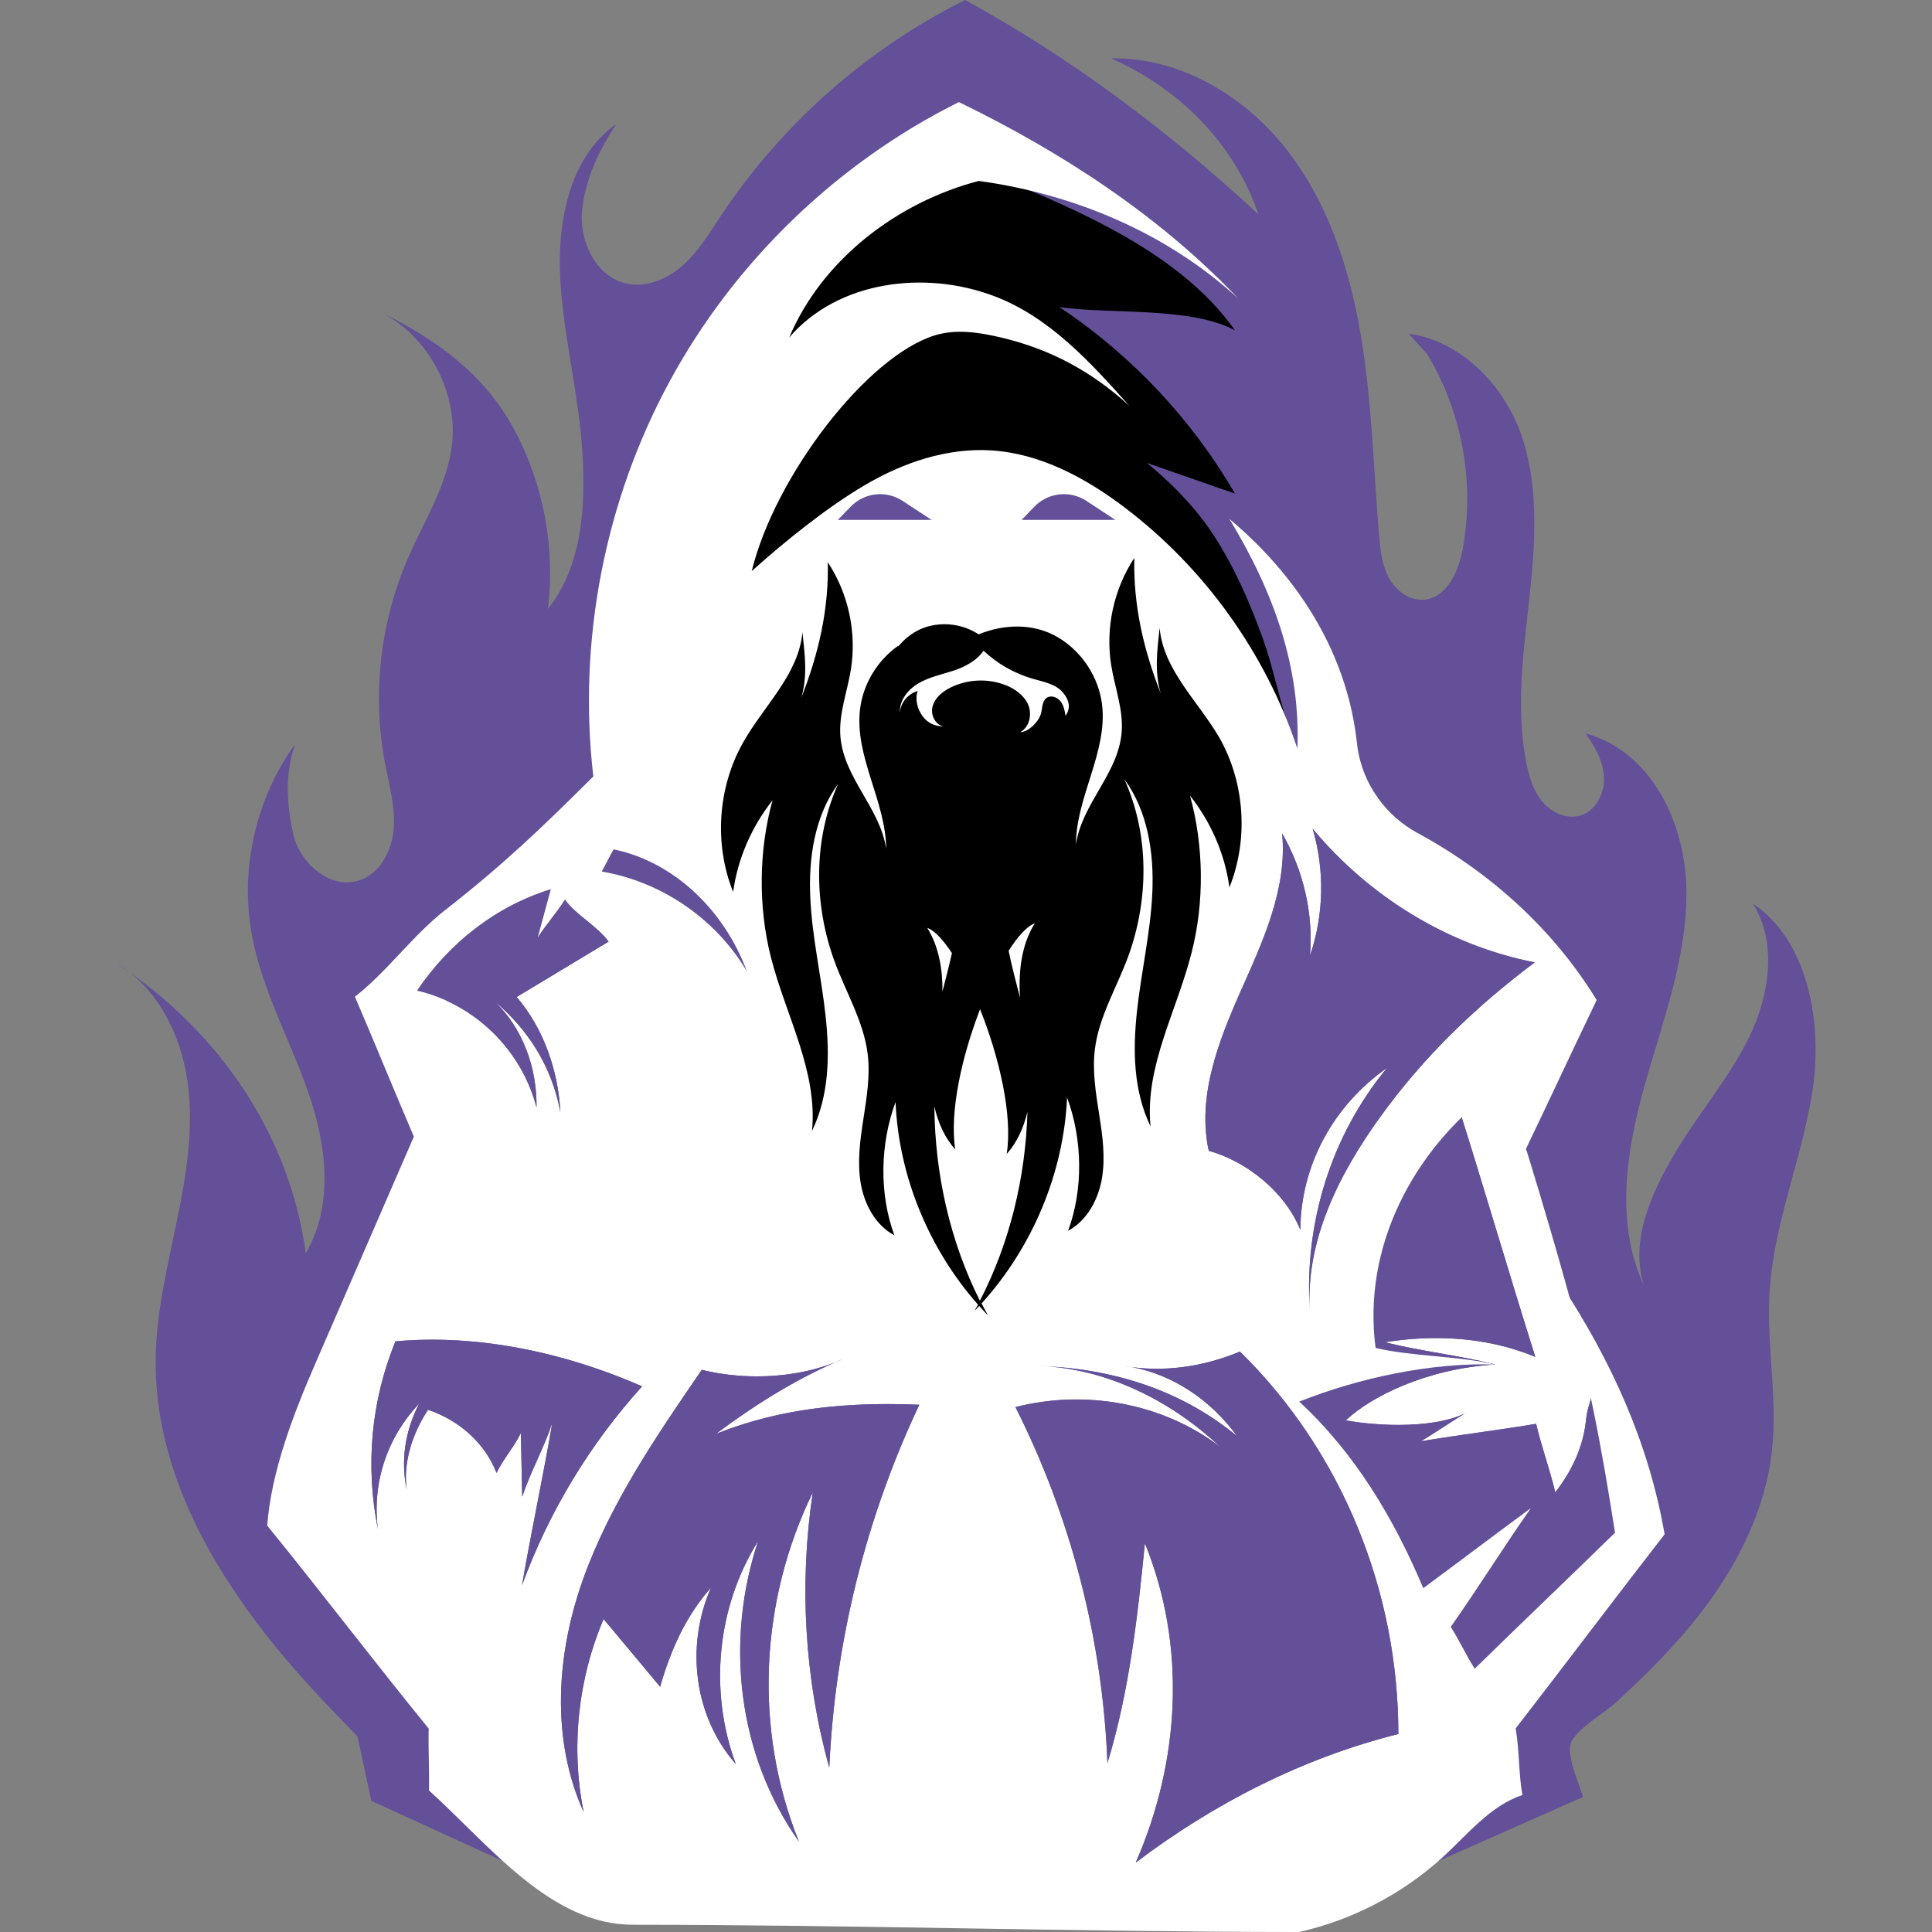 <?xml version="1.0" encoding="utf-8"?>
<!-- Generator: Adobe Illustrator 16.0.0, SVG Export Plug-In . SVG Version: 6.00 Build 0)  -->
<!DOCTYPE svg PUBLIC "-//W3C//DTD SVG 1.1//EN" "http://www.w3.org/Graphics/SVG/1.1/DTD/svg11.dtd">
<svg version="1.1" id="Calque_1" xmlns="http://www.w3.org/2000/svg" xmlns:xlink="http://www.w3.org/1999/xlink" x="0px" y="0px"
	 width="32px" height="32px" viewBox="0 0 32 32" enable-background="new 0 0 32 32" xml:space="preserve">
<rect x="0" y="0" width="32" height="32" fill="#808080" stroke="none"/>
<g>
	<path fill="#635098" d="M5.922,28.762c-0.879-0.905-1.532-1.601-2.207-2.666c-0.677-1.066-1.146-2.295-1.137-3.558
		c0.005-0.782,0.193-1.549,0.352-2.314c0.157-0.767,0.286-1.554,0.174-2.328c-0.113-0.773-0.501-1.542-1.175-1.94
		c1.677,1.105,2.866,2.813,3.136,4.803c0.467-0.803,0.345-1.805,0.036-2.682c-0.308-0.876-0.772-1.703-0.934-2.617
		c-0.191-1.082,0.073-2.236,0.717-3.128c-0.165,0.475-0.137,0.999-0.025,1.489c0.112,0.489,0.624,0.923,1.099,0.759
		c0.343-0.117,0.536-0.497,0.563-0.858c0.027-0.36-0.075-0.719-0.143-1.075c-0.217-1.137-0.083-2.339,0.379-3.402
		c0.267-0.615,0.646-1.201,0.728-1.868C7.589,6.5,7.104,5.583,6.32,5.177c0.921,0.455,1.705,1.025,2.193,1.93
		C9.001,8.011,9.2,9.068,9.075,10.088c0.567-0.715,0.629-1.691,0.571-2.603S9.361,5.68,9.289,4.77
		c-0.079-0.999,0.103-2.139,0.92-2.717C9.921,2.488,9.69,2.97,9.641,3.488c-0.05,0.518,0.238,1.109,0.75,1.212
		c0.334,0.067,0.68-0.088,0.933-0.317c0.251-0.229,0.43-0.527,0.618-0.811C12.947,2.057,14.356,0.811,15.985,0
		c1.755,0.957,3.396,2.191,4.859,3.551c-0.404-1.176-1.302-2.078-2.439-2.584c1.118-0.022,2.183,0.603,2.879,1.477
		s1.061,1.97,1.249,3.072c0.189,1.101,0.215,2.223,0.307,3.336c0.021,0.243,0.046,0.493,0.159,0.708s0.337,0.391,0.58,0.374
		c0.379-0.026,0.578-0.461,0.647-0.835c0.205-1.104-0.009-2.281-0.592-3.241c-0.101-0.109-0.201-0.22-0.301-0.33
		c0.89,0.117,1.621,0.897,1.891,1.754c0.27,0.856,0.2,1.78,0.102,2.672c-0.099,0.893-0.22,1.802-0.045,2.683
		c0.047,0.232,0.117,0.468,0.27,0.646c0.153,0.181,0.405,0.293,0.631,0.223c0.253-0.08,0.397-0.367,0.385-0.633
		c-0.014-0.266-0.149-0.508-0.305-0.725c1.081,0.295,1.65,1.462,1.67,2.58c0.02,1.12-0.397,2.194-0.698,3.272
		c-0.302,1.079-0.479,2.272-0.007,3.288c-0.231-0.732,0.117-1.515,0.508-2.176c0.389-0.661,0.903-1.249,1.239-1.938
		c0.335-0.691,0.465-1.552,0.063-2.206c0.93,0.631,1.156,2.012,0.98,3.122c-0.175,1.111-0.636,2.171-0.706,3.292
		c-0.056,0.879,0.133,1.763,0.039,2.638c-0.109,1.009-0.594,1.948-1.221,2.746c-0.408,0.52-0.878,0.986-1.365,1.433
		c-0.175,0.161-0.666,0.45-0.744,0.668c-0.08,0.22,0.138,0.671,0.199,0.897l-4.543,2.011l-11.595-0.15L6.15,29.828L5.922,28.762z"/>
	<path fill="#FFFFFF" d="M24.782,18.041l0.506,1.026c0,0,1.258,4.038,1.306,5.121l-0.699,0.818l-0.899-0.836l-1.568,0.494
		l-1.167-0.133l-1.013-1.747l1.929-3.72c0,0,1.265-1.045,1.381-1.12C24.671,17.869,24.782,18.041,24.782,18.041z"/>
	<path d="M16.108,2.762c1.542,0.629,3.389,1.349,4.348,2.711c-0.732-0.4-2.086-0.264-2.91-0.387c1.193,0.794,2.188,1.852,2.91,3.09
		c-0.545-0.189-1.147-0.401-1.692-0.589c0.495,0.406,0.881,0.905,1.204,1.458c-0.024-0.033-0.048-0.067-0.073-0.1
		c-1.64-2.19-4.815-2.485-6.885-0.693c-0.106,0.092-0.211,0.187-0.311,0.283c-0.359-1.18-0.208-2.506,0.409-3.574
		C13.725,3.894,14.907,3.042,16.108,2.762z"/>
	<path d="M11.834,10.011c0.722-1.667,2.274-3.44,3.928-3.945c-0.465,0.262-0.794,0.641-1.043,1.134
		c0.786-0.756,2.202-0.491,2.867-0.321c0.789,0.201,1.936,1.085,2.521,1.994c0.342,0.526,0.592,1.103,0.805,1.691
		c0.214,0.588,0.313,1.271,0.577,1.833c-0.827-1.758-2.407-2.835-4.104-3.862c-0.731-0.441-1.297-0.326-2.132-0.24
		C14.126,8.411,12.698,9.228,11.834,10.011z"/>
	<path fill="#635098" d="M19.847,18.897c0.486-1.594,0.974-3.188,1.461-4.781c1.549,0.324,2.904,1.109,3.843,2.386
		c-1.976,0.984-3.346,3.053-3.42,5.259c0.651-1.256,1.433-2.479,2.396-3.519c0.447,1.413,0.856,2.819,1.302,4.232
		c-0.779-0.324-1.657-0.378-2.49-0.242c0.62,0.154,1.21,0.213,1.829,0.368c-1.141,0.068-2.065,0.534-2.477,0.926
		c0.617,0.109,1.472,0.123,1.971-0.114c-0.253,0.154-0.474,0.307-0.726,0.46c0.633-0.107,1.272-0.182,1.907-0.289
		c0.088,0.38,0.229,0.756,0.317,1.136c0.28-0.366,0.465-0.753,0.511-1.212c0.021-0.203,0.084-0.292,0.111-0.494
		c0.363,0.81,0.729,1.661,0.488,2.516c-0.197,0.706-0.774,1.231-1.324,1.716c-1.143,1.005-2.29,2.016-3.579,2.823
		c-0.681,0.426-1.449,0.805-2.249,0.733c-0.801-0.07-1.591-0.761-1.493-1.558c0.25-2.056-0.325-4.154-1.304-5.979
		c1.188-0.103,2.308,0.172,3.354,0.744c-0.403-0.543-0.924-0.973-1.551-1.225c0.506-0.04,0.974-0.063,1.479-0.101
		c1.414,1.662,2.476,3.604,3.049,5.709c0.063-1.701-0.824-3.25-1.662-4.731C20.75,22.18,19.35,20.524,19.847,18.897z"/>
	<path fill="#635098" d="M21.451,14.365c1.393,0.329,2.554,1.04,3.379,2.066c-1.944,1.07-3.236,3.132-3.311,5.322l-0.031,0.933
		l0.429-0.828c0.661-1.273,1.356-2.322,2.119-3.199c0.184,0.59,0.363,1.184,0.539,1.761c0.17,0.563,0.346,1.141,0.524,1.716
		c-0.411-0.122-0.852-0.184-1.316-0.184c-0.288,0-0.584,0.023-0.879,0.072l-1.011,0.165l0.993,0.247
		c0.25,0.063,0.497,0.11,0.737,0.153c-0.653,0.195-1.179,0.496-1.479,0.784l-0.301,0.287l0.409,0.072
		c0.291,0.052,0.606,0.079,0.909,0.079c0.021,0,0.042,0,0.064,0l-0.741,0.451l1.084-0.184c0.314-0.054,0.637-0.099,0.948-0.144
		c0.252-0.036,0.51-0.072,0.768-0.113c0.036,0.131,0.075,0.262,0.115,0.389c0.054,0.184,0.111,0.371,0.155,0.555l0.101,0.435
		l0.271-0.354c0.286-0.373,0.456-0.736,0.527-1.132c0.225,0.568,0.378,1.172,0.214,1.757c-0.188,0.669-0.783,1.192-1.262,1.614
		c-0.635,0.559-1.282,1.128-1.958,1.663l0.014-0.351c0.064-1.742-0.813-3.295-1.663-4.798l-0.026-0.045
		c-0.165-0.293-0.348-0.583-0.54-0.892c-0.765-1.223-1.556-2.486-1.184-3.704l0.676-2.213L21.451,14.365 M20.112,22.9
		c1.381,1.648,2.396,3.563,2.936,5.547l0.138,0.508c-0.43,0.331-0.872,0.646-1.331,0.933c-0.528,0.331-1.228,0.712-1.94,0.712
		c-0.06,0-0.12-0.004-0.178-0.008c-0.4-0.036-0.807-0.253-1.061-0.564c-0.132-0.164-0.282-0.429-0.242-0.76
		c0.278-2.285-0.45-4.376-1.176-5.812c0.054-0.001,0.104-0.001,0.156-0.001c0.935,0,1.862,0.248,2.758,0.738l0.848,0.464
		l-0.576-0.774c-0.283-0.381-0.608-0.695-0.971-0.939c0.002-0.001,0.003-0.001,0.004-0.001C19.682,22.93,19.895,22.917,20.112,22.9
		 M21.308,14.116c-0.487,1.594-0.975,3.188-1.461,4.781c-0.497,1.627,0.903,3.282,1.742,4.763c0.838,1.481,1.726,3.03,1.662,4.731
		c-0.573-2.104-1.635-4.047-3.049-5.709c-0.505,0.038-0.973,0.061-1.479,0.101c0.627,0.252,1.147,0.682,1.551,1.225
		c-0.9-0.491-1.855-0.765-2.86-0.765c-0.163,0-0.327,0.007-0.493,0.021c0.979,1.825,1.554,3.924,1.304,5.979
		c-0.098,0.797,0.692,1.487,1.493,1.558c0.065,0.006,0.131,0.009,0.196,0.009c0.729,0,1.428-0.352,2.053-0.742
		c1.289-0.808,2.437-1.818,3.579-2.823c0.55-0.484,1.127-1.01,1.324-1.716c0.24-0.854-0.125-1.706-0.488-2.516
		c-0.027,0.202-0.091,0.291-0.111,0.494c-0.046,0.459-0.23,0.846-0.511,1.212c-0.089-0.38-0.229-0.756-0.317-1.136
		c-0.635,0.107-1.274,0.182-1.907,0.289c0.252-0.153,0.473-0.306,0.726-0.46c-0.287,0.137-0.69,0.189-1.099,0.189
		c-0.303,0-0.61-0.028-0.872-0.075c0.411-0.392,1.336-0.857,2.477-0.926c-0.619-0.155-1.209-0.214-1.829-0.368
		c0.279-0.046,0.563-0.069,0.846-0.069c0.564,0,1.125,0.095,1.645,0.312c-0.445-1.413-0.854-2.819-1.302-4.232
		c-0.963,1.039-1.744,2.263-2.396,3.519c0.074-2.206,1.444-4.274,3.42-5.259C24.212,15.226,22.856,14.44,21.308,14.116
		L21.308,14.116z"/>
	<path fill="#FFFFFF" d="M9.827,12.861c-0.26-2.242,0.188-4.559,1.263-6.542s2.772-3.623,4.792-4.628
		c1.698,0.824,3.325,1.883,4.625,3.252c-1.175-1.082-2.712-1.729-4.295-1.946c-1.353,0.352-2.597,1.306-3.141,2.594
		c0.803-0.938,2.243-1.123,3.397-0.686c0.908,0.343,1.591,1.092,2.236,1.816c-0.615-0.565-1.308-0.939-2.12-1.13
		c-0.361-0.086-0.747-0.146-1.102-0.036c-1.128,0.35-2.646,2.331-3.031,3.904c0.547-0.491,1.236-1.048,1.87-1.422
		c0.635-0.374,1.362-0.623,2.098-0.577c0.81,0.051,1.558,0.453,2.204,0.942c1.326,1.003,2.34,2.416,2.865,3.995
		c0.057-1.329-0.385-2.585-1.126-3.803c0.705,0.591,1.908,1.828,2.114,3.717c0.035,0.323,0.152,0.633,0.342,0.898
		c0.001,0.002,0.003,0.006,0.005,0.009c0.172,0.241,0.396,0.438,0.657,0.58c1.205,0.653,2.249,1.595,2.966,2.766
		c-0.393,0.815-0.798,1.688-1.19,2.504c-0.165-0.367-0.337-0.659-0.502-1.026c-1.353,1.004-2.19,2.614-1.97,4.284
		c0.591,0.142,1.39,0.133,1.981,0.275c-1.064-0.036-2.257,0.222-3.246,0.614c0.923,0.854,1.565,1.929,2.055,3.09
		c0.56-0.413,1.223-0.915,1.782-1.326c-0.462,0.661-0.863,1.306-1.327,1.967c0.152,0.241,0.244,0.454,0.397,0.693
		c0.78-0.764,1.543-1.489,2.324-2.253c-0.215-1.368-0.469-2.812-0.903-4.128c0.843,1.287,1.461,2.637,1.724,4.154
		c-0.84,1.082-1.628,2.133-2.467,3.216c0.064,0.38,0.047,0.726,0.111,1.104c-0.536,0.175-0.92,0.669-1.338,1.046
		c-0.664,0.6-1.485,1.024-2.358,1.222c-3.733-0.001-7.304-0.119-11.038-0.12c-1.36-0.001-2.367-1.31-3.376-2.225
		c0.009-0.305-0.014-0.721-0.004-1.024c-0.904-1.108-1.771-2.252-2.675-3.362c0.068-0.903,0.434-1.847,0.794-2.677
		c0.545-1.256,1.09-2.51,1.635-3.766c-0.326-0.761-0.65-1.557-0.976-2.317c0.534-0.417,0.956-1.015,1.49-1.432
		C8.327,14.33,8.968,13.716,9.827,12.861z"/>
	<path fill="#635098" d="M20.021,19.06c-0.196-0.892,0.157-1.805,0.527-2.64c0.371-0.833,0.777-1.709,0.688-2.617
		c0.352,0.614,0.52,1.323,0.461,2.028c0.231-0.675,0.247-1.42,0.045-2.104c0.936,1.123,2.24,1.932,3.677,2.212
		c-0.982,0.737-1.839,1.562-2.558,2.559c-0.685,0.949-1.25,2.067-1.166,3.234c-0.101-1.457,0.347-2.921,1.279-4.046
		c-0.883,0.616-1.43,1.605-1.437,2.683C21.286,19.75,20.664,19.24,20.021,19.06z"/>
	<path fill="#635098" d="M22.081,14.402c0.812,0.786,1.797,1.353,2.857,1.642c-0.521,0.417-0.99,0.851-1.411,1.306l0.604-0.727
		l-1.276,0.891c-0.766,0.534-1.285,1.331-1.462,2.21c-0.302-0.372-0.724-0.67-1.188-0.828c-0.13-0.796,0.194-1.615,0.537-2.39
		l0.034-0.075c0.246-0.552,0.497-1.116,0.615-1.702c0.094,0.354,0.126,0.72,0.096,1.085l-0.142,1.696l0.551-1.611
		C22.061,15.42,22.123,14.907,22.081,14.402 M21.742,13.728c0.202,0.684,0.187,1.429-0.045,2.104
		c0.059-0.705-0.109-1.414-0.461-2.028c0.09,0.908-0.316,1.784-0.688,2.617c-0.37,0.835-0.724,1.748-0.527,2.64
		c0.643,0.181,1.265,0.69,1.517,1.31c0.007-1.077,0.554-2.066,1.437-2.683c-0.926,1.117-1.374,2.567-1.279,4.016
		c-0.072-1.157,0.486-2.265,1.166-3.204c0.719-0.997,1.575-1.821,2.558-2.559C23.982,15.659,22.678,14.851,21.742,13.728
		L21.742,13.728z M21.695,21.702c0,0.01,0,0.021,0,0.03C21.695,21.723,21.695,21.712,21.695,21.702L21.695,21.702z"/>
	<path fill="#635098" d="M18.344,29.201c-0.079-2.043-0.603-4.068-1.524-5.896c1.16-0.297,2.443-0.067,3.393,0.661
		c-0.81-0.766-1.896-1.31-3.01-1.343c1.211,0.04,2.355,0.391,3.288,1.165c-0.439-0.611-1.124-1.072-1.871-1.163
		c0.649,0.111,1.31,0.013,1.918-0.239c1.688,1.655,2.625,3.97,2.624,6.334c-1.581,0.396-3.05,1.146-4.349,2.129
		c0.735-1.681,0.844-3.589,0.151-5.288C18.841,26.8,18.705,28.011,18.344,29.201z"/>
	<path fill="#635098" d="M20.485,22.633c1.531,1.552,2.422,3.695,2.464,5.925c-1.282,0.341-2.52,0.916-3.688,1.711
		c0.529-1.604,0.499-3.314-0.102-4.786l-0.321-0.788l-0.084,0.847c-0.081,0.826-0.167,1.599-0.309,2.353
		c-0.201-1.536-0.647-3.047-1.317-4.438c0.229-0.043,0.465-0.064,0.7-0.064c0.83,0,1.631,0.264,2.256,0.743l0.203-0.238
		c0.024,0.019,0.046,0.037,0.069,0.056l1.268,1.051l-0.962-1.337c-0.244-0.339-0.548-0.623-0.886-0.837
		C20.015,22.787,20.25,22.722,20.485,22.633 M20.537,22.387c-0.44,0.183-0.907,0.285-1.378,0.285c-0.135,0-0.273-0.009-0.41-0.027
		c0.696,0.127,1.327,0.568,1.741,1.145c-0.917-0.762-2.039-1.111-3.226-1.162c1.092,0.051,2.151,0.588,2.947,1.34
		c-0.679-0.521-1.529-0.787-2.384-0.787c-0.339,0-0.679,0.042-1.009,0.126c0.922,1.827,1.445,3.853,1.524,5.896
		c0.361-1.191,0.497-2.402,0.62-3.641c0.692,1.699,0.584,3.607-0.151,5.288c1.299-0.983,2.768-1.733,4.349-2.129
		C23.162,26.356,22.226,24.042,20.537,22.387L20.537,22.387z M17.202,22.624c0.021,0.001,0.041,0.002,0.063,0.003
		C17.243,22.626,17.223,22.624,17.202,22.624L17.202,22.624z M18.619,22.626c0.044,0.007,0.087,0.013,0.13,0.019
		C18.707,22.638,18.664,22.631,18.619,22.626L18.619,22.626z"/>
	<path fill="#635098" d="M15.227,23.267c-0.888,1.878-1.397,3.935-1.491,6.01c-0.41-1.474-0.501-3.044-0.273-4.558
		c-0.879,1.8-0.98,3.927-0.23,5.783c-1.013-1.434-1.229-3.309-0.676-4.976c-0.684,1.094-0.817,2.484-0.369,3.693
		c-0.696-0.792-0.835-1.957-0.412-2.922c-0.421,0.478-0.665,1.028-0.842,1.641c-0.314-0.376-0.619-0.745-0.936-1.121
		c-0.426,0.993-0.545,2.138-0.33,3.198c-0.546-1.211-0.454-2.621-0.005-3.871c0.45-1.25,1.21-2.36,1.961-3.455
		c0.755,0.185,1.652,0.14,2.357-0.188c-0.762,0.317-1.46,0.754-2.12,1.247C12.957,23.314,14.048,23.219,15.227,23.267z"/>
	<path fill="#635098" d="M11.716,22.926c0.267,0.055,0.542,0.082,0.823,0.082c0.007,0,0.015,0,0.021,0
		c-0.271,0.171-0.546,0.361-0.826,0.572l-0.89,0.666C11.122,23.796,11.421,23.357,11.716,22.926 M14.702,23.467
		c0.064,0,0.132,0,0.199,0.002c-0.618,1.382-1.042,2.869-1.247,4.376c-0.142-1.022-0.137-2.072,0.017-3.094l0.188-1.25
		C14.128,23.477,14.407,23.467,14.702,23.467 M13.819,23.505l-0.547,1.121c-0.538,1.1-0.79,2.298-0.754,3.483
		c-0.113-0.826-0.038-1.689,0.236-2.517l0.559-1.68l-0.89,1.425l0.089-0.201l-0.897,1.021c-0.325,0.372-0.573,0.808-0.766,1.352
		c-0.074-0.09-0.149-0.179-0.223-0.267c-0.152-0.184-0.31-0.373-0.469-0.562l-0.221-0.262l-0.134,0.313
		c-0.102,0.235-0.186,0.478-0.253,0.725c0.056-0.407,0.159-0.824,0.311-1.241c0.225-0.629,0.533-1.223,0.878-1.798l1.198-0.474
		C12.523,23.713,13.136,23.569,13.819,23.505 M13.98,22.501c-0.051,0.021-0.101,0.043-0.151,0.065
		C13.881,22.546,13.931,22.524,13.98,22.501L13.98,22.501z M13.829,22.566c-0.397,0.156-0.846,0.231-1.29,0.231
		c-0.314,0-0.626-0.037-0.916-0.108c-0.751,1.095-1.511,2.205-1.961,3.455c-0.449,1.25-0.541,2.66,0.005,3.871
		c-0.215-1.061-0.096-2.205,0.33-3.198c0.316,0.376,0.621,0.745,0.936,1.121c0.177-0.612,0.421-1.163,0.842-1.641
		c-0.423,0.965-0.284,2.13,0.412,2.922c-0.448-1.209-0.314-2.6,0.369-3.693c-0.554,1.667-0.337,3.542,0.676,4.976
		c-0.75-1.856-0.648-3.983,0.23-5.783c-0.228,1.514-0.137,3.084,0.273,4.558c0.094-2.075,0.604-4.132,1.491-6.01
		c-0.178-0.008-0.352-0.011-0.524-0.011c-0.981,0-1.909,0.124-2.842,0.492C12.476,23.287,13.126,22.877,13.829,22.566L13.829,22.566
		z"/>
	<path fill="#635098" d="M10.636,22.963c-0.865,0.955-1.546,2.081-1.989,3.293c0.154-0.898,0.348-1.791,0.502-2.691
		c-0.141,0.425-0.358,0.803-0.499,1.225c-0.009-0.354-0.015-0.7-0.022-1.054c-0.122,0.242-0.282,0.417-0.404,0.66
		c-0.192-0.498-0.627-0.876-1.134-1.045c-0.255,0.387-0.414,0.86-0.354,1.319c-0.102-0.485-0.022-0.981,0.208-1.422
		c-0.531,0.559-0.784,1.316-0.684,2.08c-0.211-1.046-0.114-2.125,0.291-3.111C7.926,22.092,9.371,22.408,10.636,22.963z"/>
	<path fill="#635098" d="M7.161,22.4c0.095,0,0.191,0.002,0.288,0.007l-0.661,0.695c-0.151,0.16-0.281,0.334-0.389,0.52
		c0.05-0.411,0.15-0.815,0.299-1.205C6.85,22.406,7.006,22.4,7.161,22.4L7.161,22.4 M7.614,22.415c0.87,0.057,1.78,0.271,2.67,0.628
		c-0.421,0.493-0.798,1.031-1.119,1.599c0.065-0.344,0.132-0.693,0.191-1.041l-0.408-0.102c-0.032,0.099-0.069,0.193-0.109,0.289
		c-0.001-0.02-0.001-0.039-0.001-0.059l-0.021-0.844l-0.379,0.755c-0.056,0.108-0.12,0.205-0.188,0.306
		c-0.005,0.008-0.01,0.015-0.014,0.021c-0.236-0.356-0.597-0.639-1.019-0.794L7.614,22.415 M7.16,22.189
		c-0.203,0-0.408,0.01-0.61,0.027c-0.405,0.986-0.502,2.065-0.291,3.111c-0.101-0.764,0.152-1.521,0.684-2.08
		c-0.23,0.44-0.31,0.937-0.208,1.422c-0.06-0.459,0.1-0.933,0.354-1.319c0.507,0.169,0.941,0.547,1.134,1.045
		c0.122-0.243,0.282-0.418,0.404-0.66c0.008,0.354,0.014,0.7,0.022,1.054c0.141-0.422,0.358-0.8,0.499-1.225
		c-0.154,0.9-0.348,1.793-0.502,2.691c0.443-1.212,1.124-2.338,1.989-3.293C9.557,22.489,8.347,22.189,7.16,22.189L7.16,22.189z"/>
	<path fill="#635098" d="M10.081,15.595c-0.508,0.306-1.016,0.612-1.523,0.918c0.447,0.522,0.688,1.221,0.724,1.906
		c-0.138-0.74-0.53-1.375-1.113-1.854c0.485,0.444,0.728,1.12,0.718,1.778c-0.247-0.952-1.023-1.714-1.981-1.935
		c0.535-0.792,1.306-1.4,2.218-1.681c-0.072,0.262-0.145,0.538-0.217,0.799c0.141-0.221,0.31-0.405,0.45-0.627
		C9.554,15.165,9.884,15.329,10.081,15.595z"/>
	<path fill="#635098" d="M7.392,16.573c0.728,0.329,1.29,0.985,1.494,1.771c0.01-0.658-0.232-1.334-0.718-1.778
		c0.583,0.479,0.976,1.113,1.113,1.854c-0.036-0.686-0.276-1.384-0.724-1.906c0.508-0.306,1.016-0.612,1.523-0.918
		c-0.117-0.158-0.281-0.279-0.436-0.406L7.392,16.573z"/>
	<path fill="#635098" d="M9.966,14.436c0.991,0.165,1.896,0.788,2.405,1.654c-0.361-0.983-1.183-1.812-2.209-2.022
		C10.069,14.237,10.059,14.267,9.966,14.436z"/>
	<path d="M19.207,10.399c-0.04,0.375-0.089,0.724,0.019,1.086c-0.286-0.724-0.457-1.467-0.438-2.244
		c-0.342,0.518-0.481,1.166-0.383,1.777c0.06,0.373,0.204,0.737,0.173,1.113c-0.057,0.685-0.657,1.177-0.757,1.855
		c0.003-0.788,0.525-1.528,0.433-2.313c-0.055-0.458-0.335-0.884-0.733-1.118c-0.397-0.234-0.885-0.223-1.312-0.048
		c-0.257-0.17-0.591-0.214-0.884-0.117c-0.173,0.057-0.328,0.173-0.448,0.318l0.001-0.013c-0.345,0.242-0.583,0.634-0.633,1.052
		c-0.094,0.784,0.428,1.524,0.433,2.313c-0.102-0.681-0.701-1.173-0.758-1.857c-0.031-0.375,0.113-0.74,0.173-1.112
		c0.099-0.613-0.04-1.26-0.382-1.778c0.018,0.779-0.153,1.52-0.439,2.244c0.106-0.363,0.059-0.71,0.019-1.086
		c-0.061,0.698-0.641,1.219-0.984,1.829c-0.42,0.745-0.482,1.681-0.164,2.474c0.075-0.554,0.308-1.081,0.653-1.52
		c-0.23,0.83-0.239,1.764-0.028,2.599c0.245,0.964,0.78,1.892,0.681,2.881c0.285-0.596,0.297-1.254,0.225-1.91
		c-0.071-0.655-0.224-1.301-0.253-1.959c-0.031-0.659,0.073-1.353,0.463-1.884c-0.414,0.915-0.408,1.991-0.064,2.935
		c0.187,0.515,0.485,1,0.552,1.544c0.043,0.354-0.016,0.712-0.07,1.064c-0.055,0.354-0.105,0.715-0.047,1.067
		c0.058,0.352,0.243,0.701,0.559,0.87c-0.255-0.69-0.237-1.516,0.019-2.207c0.053,1.228,0.552,2.434,1.366,3.355
		c-0.02,0.034-0.038,0.069-0.058,0.104c0.026-0.027,0.053-0.055,0.077-0.082c0.047,0.054,0.097,0.105,0.146,0.157
		c-0.036-0.066-0.071-0.132-0.106-0.199c0.843-0.931,1.36-2.159,1.416-3.411c0.256,0.691,0.272,1.517,0.017,2.208
		c0.315-0.169,0.501-0.519,0.561-0.871c0.059-0.353,0.008-0.714-0.048-1.066c-0.055-0.354-0.113-0.712-0.07-1.066
		c0.066-0.543,0.364-1.027,0.553-1.542c0.344-0.944,0.35-2.021-0.065-2.936c0.39,0.531,0.494,1.225,0.464,1.884
		c-0.03,0.658-0.183,1.304-0.254,1.96c-0.071,0.655-0.06,1.313,0.225,1.909c-0.101-0.989,0.437-1.917,0.68-2.881
		c0.213-0.835,0.203-1.769-0.027-2.599c0.347,0.439,0.578,0.966,0.653,1.52c0.318-0.793,0.257-1.729-0.163-2.474
		C19.849,11.618,19.268,11.097,19.207,10.399z M15.767,15.786c-0.047,0.215-0.104,0.428-0.158,0.641
		c0-0.006,0.001-0.012,0.001-0.018c0.002-0.361-0.061-0.733-0.251-1.04C15.478,15.411,15.619,15.563,15.767,15.786z M15.476,18.326
		c0.062,0.269,0.17,0.517,0.346,0.712c-0.098-0.624,0.111-1.547,0.411-2.322c0.316,0.791,0.543,1.754,0.441,2.398
		c0.173-0.193,0.281-0.437,0.344-0.699c-0.032,1.087-0.291,2.167-0.788,3.13C15.732,20.552,15.485,19.439,15.476,18.326z
		 M16.887,16.333c0.001,0.065,0.003,0.13,0.008,0.194c-0.066-0.26-0.136-0.517-0.189-0.779c0.154-0.243,0.307-0.41,0.433-0.454
		C16.946,15.601,16.886,15.973,16.887,16.333z M17.649,11.857c-0.014-0.087-0.03-0.177-0.086-0.244
		c-0.054-0.068-0.16-0.104-0.23-0.052c-0.076,0.057-0.067,0.172-0.093,0.263c-0.037,0.131-0.207,0.303-0.343,0.303
		c0.153-0.08,0.2-0.292,0.135-0.45c-0.067-0.159-0.219-0.268-0.379-0.33c-0.295-0.115-0.638-0.098-0.919,0.046
		c-0.129,0.065-0.25,0.167-0.287,0.306c-0.039,0.139,0.044,0.313,0.187,0.331c-0.147,0.002-0.265-0.049-0.353-0.168
		c-0.087-0.12-0.129-0.277-0.081-0.417c-0.158,0.045-0.29,0.197-0.294,0.362c-0.015-0.202,0.131-0.386,0.305-0.488
		c0.174-0.103,0.377-0.145,0.57-0.207c0.192-0.061,0.396-0.166,0.51-0.334c0.229,0.216,0.51,0.376,0.813,0.464
		c0.185,0.053,0.392,0.088,0.511,0.24C17.712,11.604,17.737,11.727,17.649,11.857z"/>
	<path fill="#635098" d="M13.877,8.611h1.552l-0.478-0.314c-0.272-0.18-0.636-0.14-0.863,0.097L13.877,8.611z"/>
	<path fill="#635098" d="M16.921,8.611h1.552l-0.477-0.314c-0.274-0.18-0.639-0.14-0.865,0.097L16.921,8.611z"/>
</g>
</svg>
